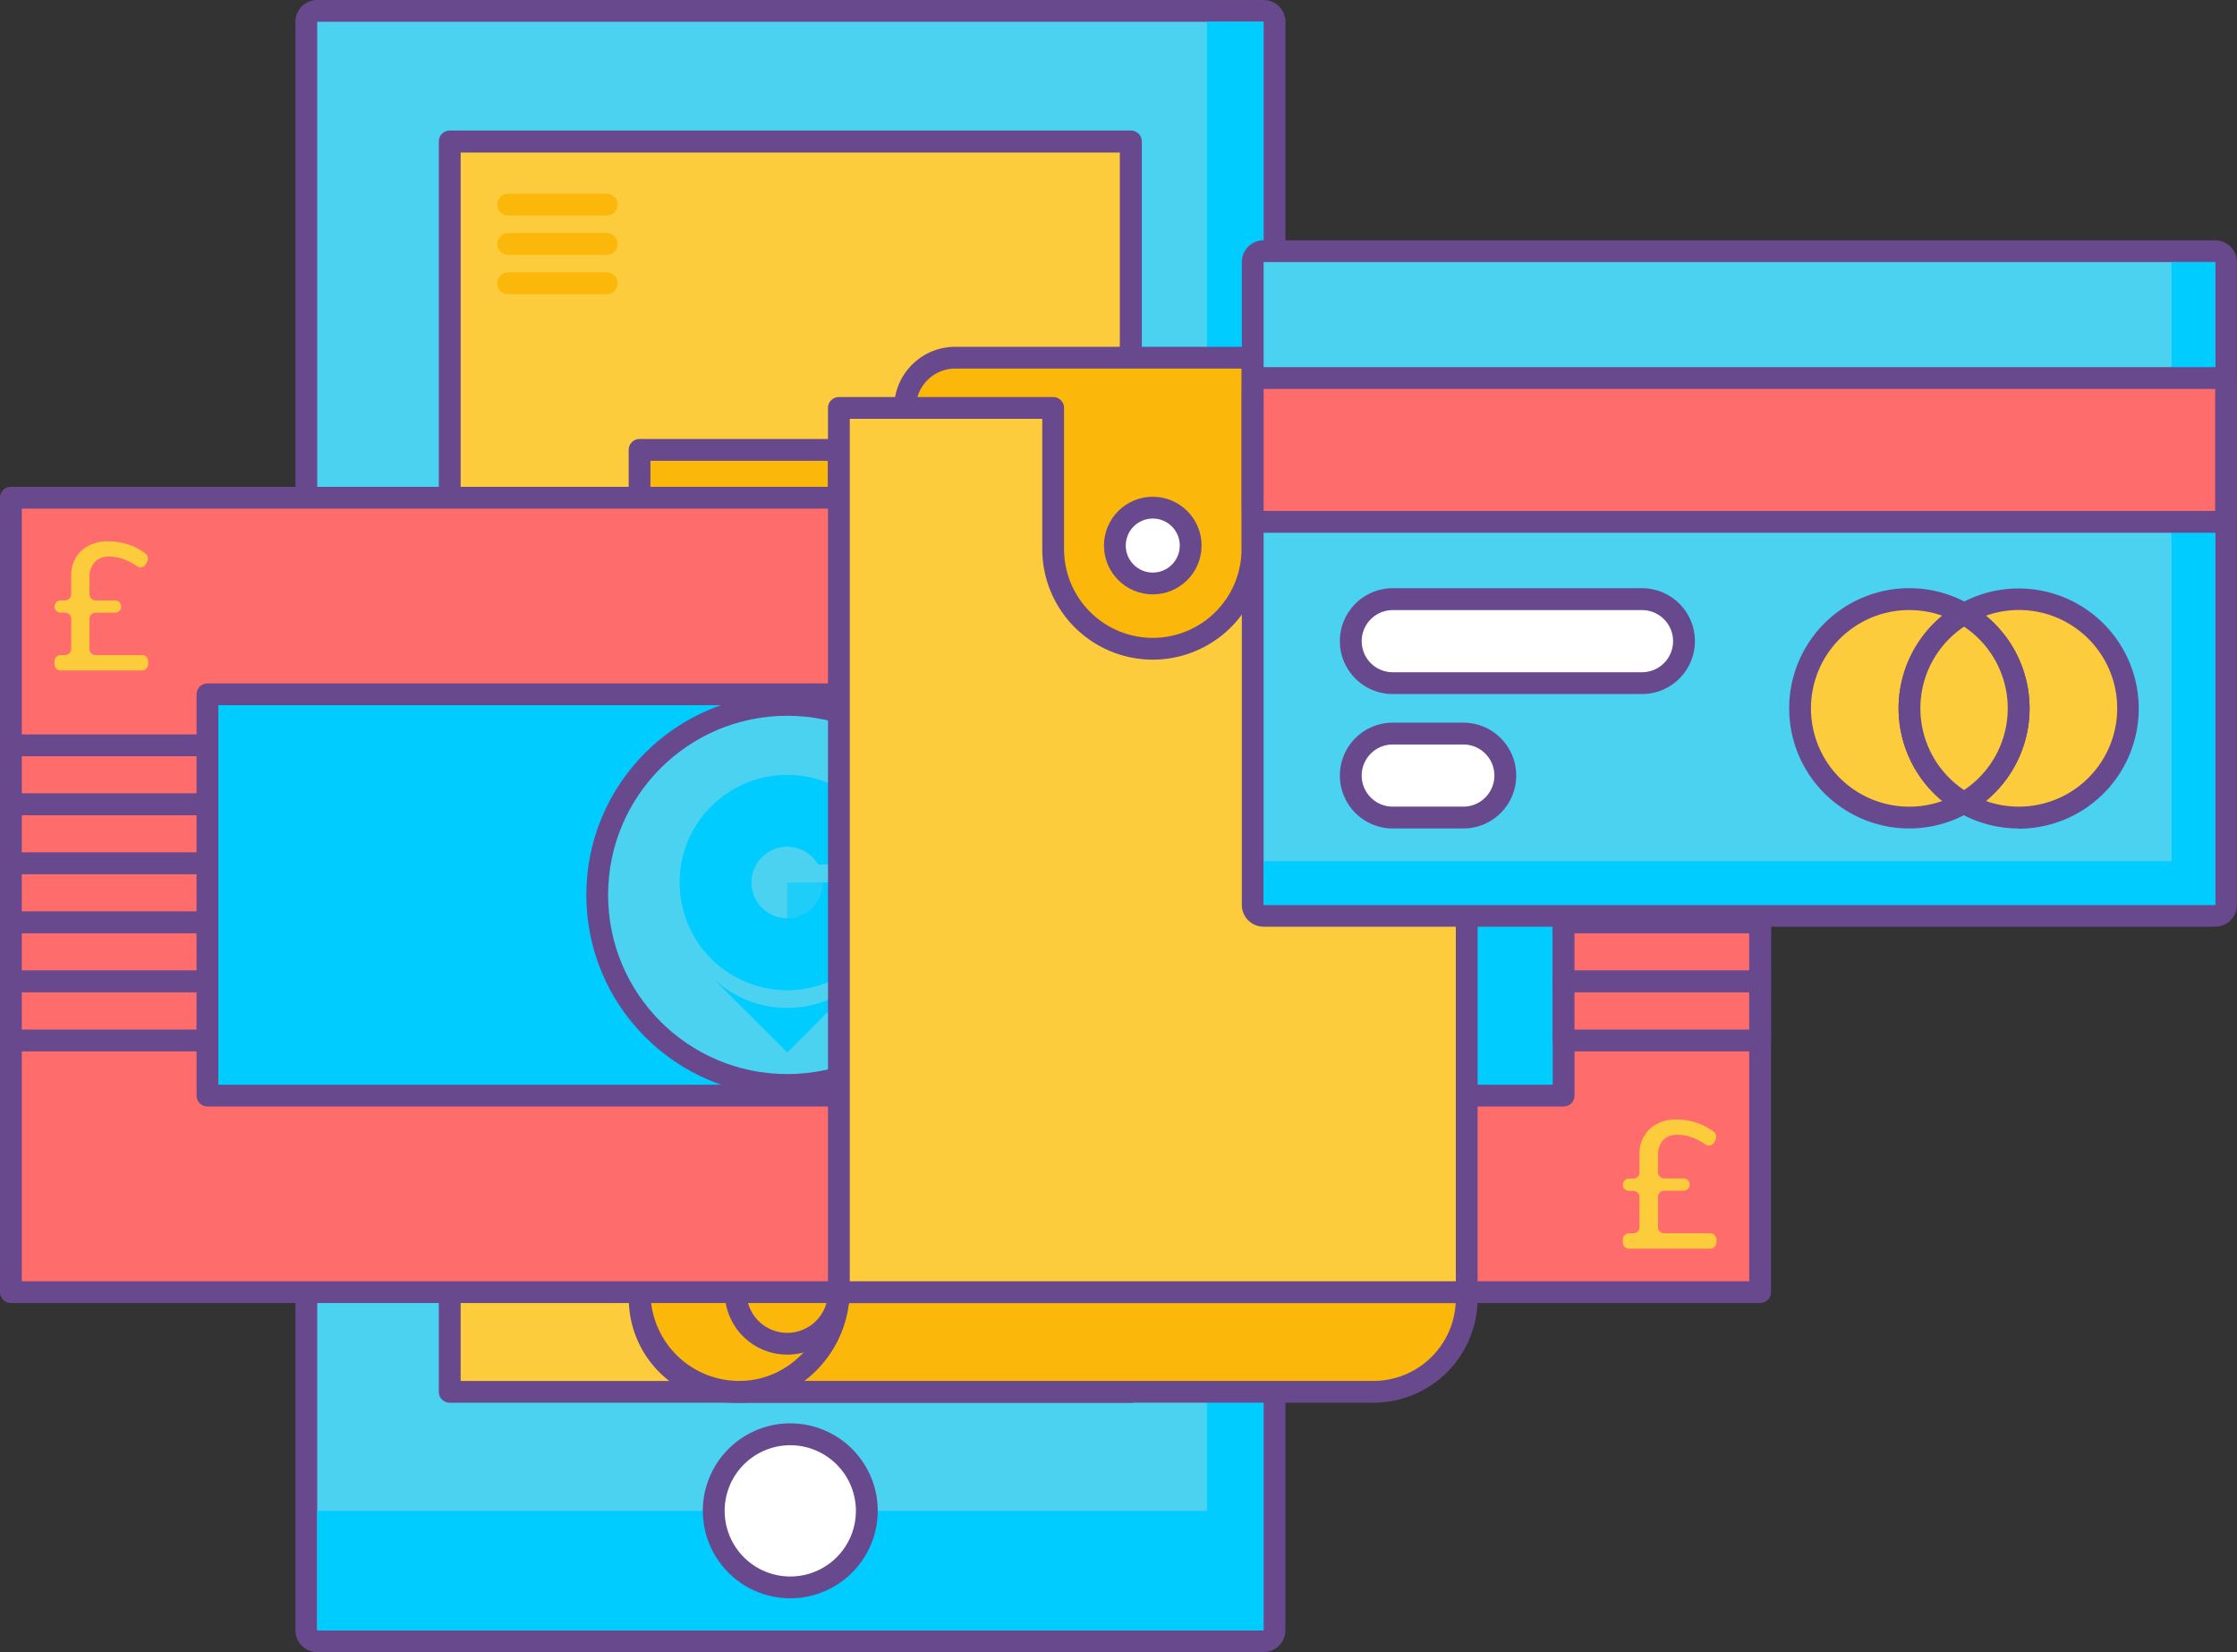 <svg xmlns="http://www.w3.org/2000/svg" viewBox="0 0 513.39 379.12"><rect x="0" y="0" width="513.39" height="379.12" fill="#333333" stroke="none"/><defs><style>.cls-1,.cls-10{fill:#4ad2f0;}.cls-2{fill:#68498d;}.cls-3,.cls-9{fill:#0cf;}.cls-12,.cls-4{fill:#fdcc3c;}.cls-5,.cls-7{fill:#fcb70b;}.cls-13,.cls-6{fill:#fff;}.cls-10,.cls-12,.cls-13,.cls-7,.cls-8,.cls-9{stroke:#68498d;stroke-linejoin:round;stroke-width:5px;}.cls-12,.cls-13,.cls-7{stroke-linecap:round;}.cls-14,.cls-8{fill:#ff6c6c;}.cls-10,.cls-8,.cls-9{stroke-linecap:square;}.cls-11{opacity:0.6;}</style></defs><title>payment options</title><g id="Layer_2" data-name="Layer 2"><g id="Layer_2-2" data-name="Layer 2"><rect class="cls-1" x="70.29" y="2.51" width="222.17" height="374.11" rx="2.51"/><path class="cls-2" d="M290,5v369.1H72.8V5H290m0-5H72.8a5,5,0,0,0-5,5v369.1a5,5,0,0,0,5,5H290a5,5,0,0,0,5-5V5a5,5,0,0,0-5-5Z"/><polygon class="cls-3" points="276.99 5.01 276.99 346.7 72.8 346.7 72.8 374.11 289.96 374.11 289.96 5.01 276.99 5.01"/><rect class="cls-4" x="103.21" y="32.47" width="156.33" height="286.91"/><path class="cls-2" d="M259.54,321.89H103.21a2.5,2.5,0,0,1-2.5-2.51V32.47a2.5,2.5,0,0,1,2.5-2.51H259.54a2.51,2.51,0,0,1,2.51,2.51V319.38A2.51,2.51,0,0,1,259.54,321.89Zm-153.82-5H257V35H105.72Z"/><path class="cls-5" d="M139,49.45H116.41a2.51,2.51,0,0,1,0-5H139a2.51,2.51,0,1,1,0,5Z"/><path class="cls-5" d="M139,58.48H116.41a2.51,2.51,0,0,1,0-5H139a2.51,2.51,0,1,1,0,5Z"/><path class="cls-5" d="M139,67.5H116.41a2.51,2.51,0,0,1,0-5H139a2.51,2.51,0,1,1,0,5Z"/><circle class="cls-6" cx="181.38" cy="346.7" r="17.56"/><path class="cls-2" d="M181.38,366.76a20.07,20.07,0,1,1,20.06-20.06A20.09,20.09,0,0,1,181.38,366.76Zm0-35.12a15.06,15.06,0,1,0,15.05,15.06A15.08,15.08,0,0,0,181.38,331.64Z"/><path class="cls-7" d="M251.66,213h1.47a0,0,0,0,1,0,0V402.86a0,0,0,0,1,0,0h-1.47a21.4,21.4,0,0,1-21.4-21.4v-147a21.4,21.4,0,0,1,21.4-21.4Z" transform="translate(-66.25 549.64) rotate(-90)"/><path class="cls-7" d="M146.78,296.51a22.87,22.87,0,0,0,23.65,22.86c12.42-.42,22.09-11,22.09-23.46V103.24a.06.06,0,0,0-.06,0H146.83a0,0,0,0,0-.05,0Z"/><path class="cls-7" d="M180.67,308.35a11.85,11.85,0,0,1-11.84-11.84V114.21h23.69v182.3A11.86,11.86,0,0,1,180.67,308.35Z"/><rect class="cls-8" x="2.5" y="114.21" width="401.45" height="182.3"/><rect class="cls-9" x="157.18" y="49.74" width="92.09" height="311.24" transform="translate(408.59 2.14) rotate(90)"/><circle class="cls-10" cx="180.67" cy="205.36" r="43.61"/><g class="cls-11"><polygon class="cls-3" points="180.67 227.19 180.67 202.5 205.37 202.5 180.67 227.19"/></g><path class="cls-3" d="M188.9,202.5a8.24,8.24,0,1,1-1.11-4.12H205a24.67,24.67,0,1,0,.35,4.12Z"/><path class="cls-3" d="M188.9,202.5a8.24,8.24,0,1,1-1.11-4.12H205a24.67,24.67,0,1,0,.35,4.12Z"/><path class="cls-3" d="M163.21,224.06l17.46,17.46,17.46-17.46A24.7,24.7,0,0,1,163.21,224.06Z"/><path class="cls-4" d="M22,150.32H32.58A1.42,1.42,0,0,1,34,151.73v.71a1.42,1.42,0,0,1-1.42,1.41H13.93a1.41,1.41,0,0,1-1.41-1.41v-.71a1.41,1.41,0,0,1,1.41-1.41h1a1.41,1.41,0,0,0,1.41-1.41V142a1.41,1.41,0,0,0-1.41-1.41h-1a1.41,1.41,0,0,1-1.41-1.41h0a1.41,1.41,0,0,1,1.41-1.41h1a1.42,1.42,0,0,0,1.41-1.42v-4.07a7.68,7.68,0,0,1,2.31-5.87,8.62,8.62,0,0,1,6.21-2.18,14.43,14.43,0,0,1,5.13.91,13.08,13.08,0,0,1,3.41,1.9,1.42,1.42,0,0,1,.4,1.75l-.29.6a1.41,1.41,0,0,1-2.1.52,13.77,13.77,0,0,0-2.44-1.36,9.7,9.7,0,0,0-3.86-.83A4.39,4.39,0,0,0,21.7,129a5.14,5.14,0,0,0-1.16,3.62v3.77A1.42,1.42,0,0,0,22,137.78H26.4a1.41,1.41,0,0,1,1.41,1.41h0a1.41,1.41,0,0,1-1.41,1.41H22A1.41,1.41,0,0,0,20.54,142v6.9A1.41,1.41,0,0,0,22,150.32Z"/><path class="cls-4" d="M381.88,283h10.63a1.41,1.41,0,0,1,1.41,1.41v.71a1.41,1.41,0,0,1-1.41,1.41H373.86a1.41,1.41,0,0,1-1.41-1.41v-.71a1.41,1.41,0,0,1,1.41-1.41h1a1.41,1.41,0,0,0,1.41-1.41v-6.9a1.41,1.41,0,0,0-1.41-1.41h-1a1.41,1.41,0,0,1-1.41-1.41h0a1.42,1.42,0,0,1,1.41-1.42h1a1.41,1.41,0,0,0,1.41-1.41v-4.07a7.68,7.68,0,0,1,2.31-5.87,8.62,8.62,0,0,1,6.21-2.19,14.42,14.42,0,0,1,5.12.92,12.77,12.77,0,0,1,3.41,1.9,1.41,1.41,0,0,1,.41,1.74l-.29.61a1.42,1.42,0,0,1-2.1.52,13.84,13.84,0,0,0-2.44-1.37,9.92,9.92,0,0,0-3.87-.83,4.39,4.39,0,0,0-3.36,1.25,5.07,5.07,0,0,0-1.16,3.61V269a1.41,1.41,0,0,0,1.41,1.41h4.44a1.43,1.43,0,0,1,1.42,1.42h0a1.42,1.42,0,0,1-1.42,1.41h-4.44a1.41,1.41,0,0,0-1.41,1.41v6.9A1.41,1.41,0,0,0,381.88,283Z"/><rect class="cls-8" x="2.5" y="171.03" width="45.1" height="13.55"/><rect class="cls-8" x="2.5" y="184.58" width="45.1" height="13.55"/><rect class="cls-8" x="2.5" y="198.12" width="45.1" height="13.55"/><rect class="cls-8" x="2.5" y="211.67" width="45.1" height="13.55"/><rect class="cls-8" x="2.5" y="225.21" width="45.1" height="13.55"/><rect class="cls-8" x="358.84" y="171.03" width="45.1" height="13.55"/><rect class="cls-8" x="358.84" y="184.58" width="45.1" height="13.55"/><rect class="cls-8" x="358.84" y="198.12" width="45.1" height="13.55"/><rect class="cls-8" x="358.84" y="211.67" width="45.1" height="13.55"/><rect class="cls-8" x="358.84" y="225.21" width="45.1" height="13.55"/><rect class="cls-12" x="163.11" y="123.02" width="202.9" height="144.09" transform="translate(69.5 459.62) rotate(-90)"/><path class="cls-7" d="M241.69,82.08H219.23A11.53,11.53,0,0,0,207.7,93.61h34V126a22.87,22.87,0,0,0,22.87,22.87h0A22.87,22.87,0,0,0,287.43,126V82.08Z"/><circle class="cls-13" cx="264.56" cy="125.19" r="8.7"/><rect class="cls-1" x="287.45" y="57.63" width="223.44" height="152.52" rx="2.51"/><path class="cls-2" d="M508.38,60.14V207.65H290V60.14H508.38m0-5H290a5,5,0,0,0-5,5V207.65a5,5,0,0,0,5,5H508.38a5,5,0,0,0,5-5V60.14a5,5,0,0,0-5-5Z"/><polygon class="cls-3" points="498.36 60.14 498.36 197.63 289.96 197.63 289.96 207.65 508.38 207.65 508.38 60.14 498.36 60.14"/><rect class="cls-14" x="287.45" y="86.75" width="223.44" height="33" rx="2.51"/><path class="cls-2" d="M508.38,89.25v28H290v-28H508.38m0-5H290a5,5,0,0,0-5,5v28a5,5,0,0,0,5,5H508.38a5,5,0,0,0,5-5v-28a5,5,0,0,0-5-5Z"/><path class="cls-4" d="M463.28,137.49a25,25,0,0,0-12.53,3.36,25,25,0,0,1,0,43.39,25.06,25.06,0,1,0,12.53-46.75Z"/><path class="cls-2" d="M463.28,190.11a27.52,27.52,0,0,1-13.78-3.7,2.51,2.51,0,0,1,0-4.34,22.55,22.55,0,0,0,0-39,2.51,2.51,0,0,1,0-4.34,27.56,27.56,0,1,1,13.78,51.43Zm-7.52-6.31a22.32,22.32,0,0,0,7.52,1.3,22.56,22.56,0,1,0-7.52-43.81,27.54,27.54,0,0,1,0,42.51Z"/><path class="cls-4" d="M438.22,162.55a25,25,0,0,1,12.53-21.7,25.06,25.06,0,1,0,0,43.39A25,25,0,0,1,438.22,162.55Z"/><path class="cls-2" d="M438.22,190.11A27.57,27.57,0,1,1,452,138.68a2.51,2.51,0,0,1,0,4.34,22.54,22.54,0,0,0,0,39,2.51,2.51,0,0,1,0,4.34A27.56,27.56,0,0,1,438.22,190.11Zm0-50.12a22.56,22.56,0,1,0,7.53,43.81,27.54,27.54,0,0,1,0-42.51A22.67,22.67,0,0,0,438.22,140Z"/><path class="cls-4" d="M463.28,162.55a25,25,0,0,0-12.53-21.7,25,25,0,0,0,0,43.39A25,25,0,0,0,463.28,162.55Z"/><path class="cls-2" d="M450.75,186.75a2.45,2.45,0,0,1-1.25-.34,27.56,27.56,0,0,1,0-47.73,2.5,2.5,0,0,1,2.51,0,27.56,27.56,0,0,1,0,47.73A2.46,2.46,0,0,1,450.75,186.75Zm0-42.95a22.54,22.54,0,0,0,0,37.49,22.54,22.54,0,0,0,0-37.49Z"/><rect class="cls-6" x="310" y="137.49" width="76.47" height="19.27" rx="9.01"/><path class="cls-2" d="M376.84,159.26h-57.2a12.14,12.14,0,1,1,0-24.28h57.2a12.14,12.14,0,1,1,0,24.28ZM319.64,140a7.13,7.13,0,0,0,0,14.26h57.2a7.13,7.13,0,1,0,0-14.26Z"/><rect class="cls-6" x="310" y="168.34" width="35.45" height="19.27" rx="9.01"/><path class="cls-2" d="M335.83,190.11H319.64a12.14,12.14,0,1,1,0-24.28h16.19a12.14,12.14,0,0,1,0,24.28Zm-16.19-19.27a7.13,7.13,0,0,0,0,14.26h16.19a7.13,7.13,0,0,0,0-14.26Z"/></g></g></svg>